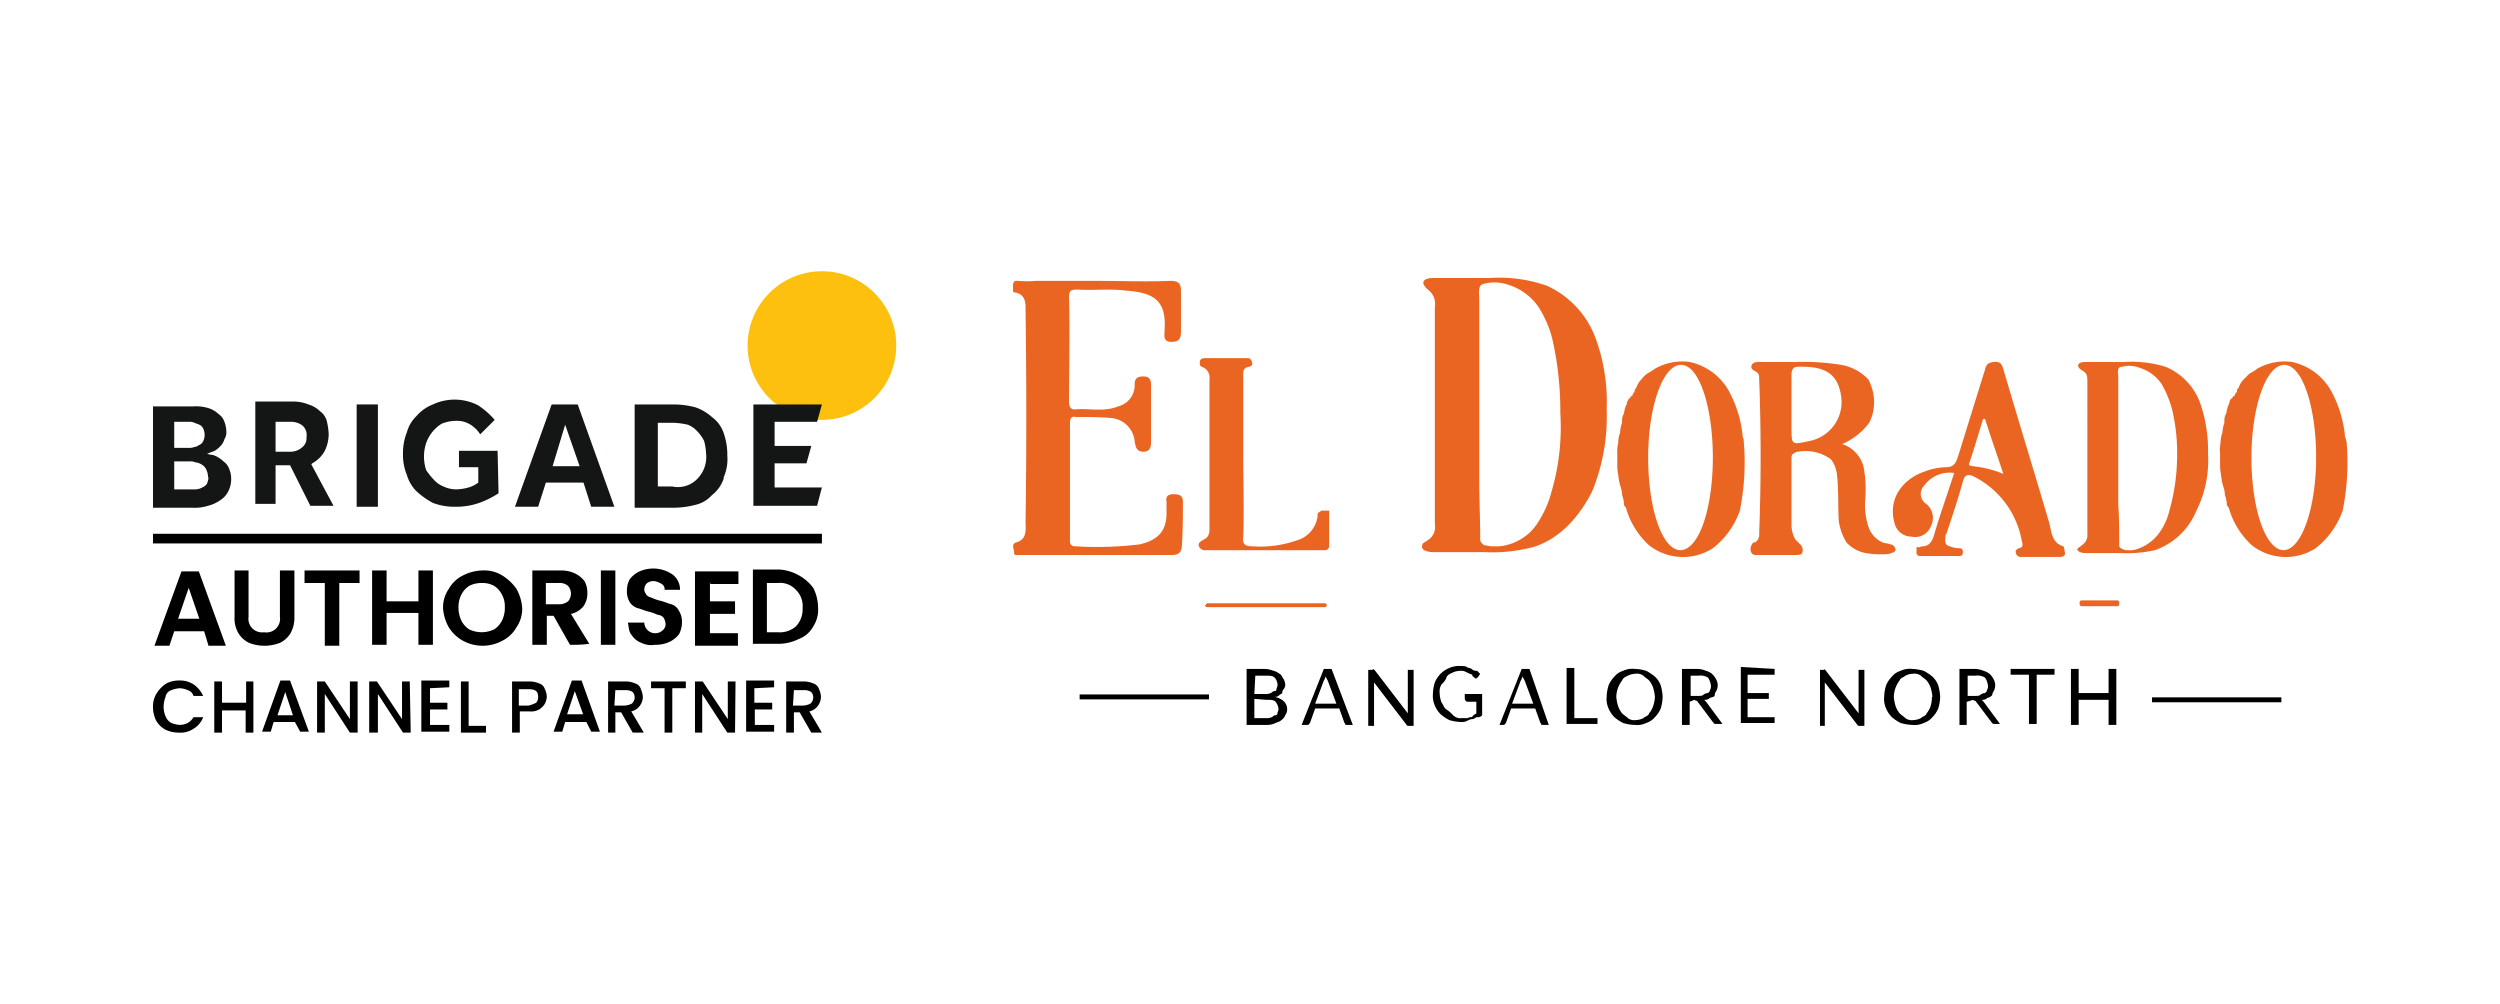 <svg id="Layer_1" data-name="Layer 1" xmlns="http://www.w3.org/2000/svg" viewBox="0 0 259 104"><defs><style>.cls-1{fill:#ea6522;}.cls-2,.cls-5{fill:none;stroke:#000;stroke-miterlimit:10;}.cls-2{stroke-width:0.51px;}.cls-3{fill:#fec00e;}.cls-4{fill:#141515;}</style></defs><path class="cls-1" d="M228.75,47a14.91,14.91,0,0,0-.8-5.2,6.42,6.42,0,0,0-3.6-3.8,11.83,11.83,0,0,0-4.2-.5h-4.1c-.9,0-1,.5-.3.9.5.3.5.6.5,1.2V55.3a1.22,1.22,0,0,1-.6,1.2c-.2.2-.3.2-.4.3-.2.3.4.5.8.5h3.7a13.43,13.43,0,0,0,3.5-.3,7.24,7.24,0,0,0,4.3-4.1,11.6,11.6,0,0,0,1.2-5.9m-4,5.9a6.42,6.42,0,0,1-1.2,2.5,4.59,4.59,0,0,1-2.2,1.5,2,2,0,0,1-.8.1c-.2,0-.5,0-.6-.1s-.2,0-.2-.1c-.2-.1-.2-.2-.2-.4,0-1.4,0-2.8-.1-4.2V39.1c0-.4-.2-1.1.4-1.1a2.79,2.79,0,0,1,1.8.1,4.25,4.25,0,0,1,2.3,1.7,10.91,10.91,0,0,1,1.1,2.7,19.89,19.89,0,0,1,.5,4.9,21.51,21.51,0,0,1-.8,5.5"/><path class="cls-1" d="M122.55,52c0-.7-.4-.8-1-.8s-.8.3-.7.8v1.2c0,1.9-1,2.8-2.8,3.2a36.42,36.42,0,0,1-6.6.2c-.5,0-.6-.2-.6-.6V43.8q0-.75.6-.6c1.2,0,2.4,0,3.6.1a2.68,2.68,0,0,1,2.5,2.4c.1.6.2,1.1.9,1.1s.8-.5.8-1.1V39.9c0-.6-.2-.9-.8-.9s-.9.2-.9.8a2.26,2.26,0,0,1-1.7,2.3c-1.5.6-2.9.2-4.3.3-.6.1-.8-.2-.8-.8,0-3.6.1-7.2,0-10.8,0-.7.2-.8.9-.8,1.6.1,3.3-.1,4.9.1,3.1.2,4.3,1.1,4.1,4.1v.3q-.15,1.05.9.9c.6,0,.8-.4.8-1V30.2c0-.8-.2-1.1-1.1-1.1-2.5.1-5.2,0-7.7,0h-6.2a12.05,12.05,0,0,1-1.9,0c-.6-.1-.5.5-.5.9,0,.2,0,.3.2.3,1.2.2,1.1,1.3,1.1,1.9.1,7.3.1,14.7,0,21.9,0,.7.2,1.8-1,2.1-.5.2-.2.6-.2,1s.3.3.5.3h15.8c.7,0,1.1-.2,1.1-1.1.1-1.5.1-3,.1-4.4"/><path class="cls-1" d="M160.25,29.6a14.81,14.81,0,0,0-5.9-.8h-5.8c-1.3,0-1.4.6-.5,1.3a1.83,1.83,0,0,1,.6,1.7V54.3a1.61,1.61,0,0,1-.8,1.7c-.2.2-.5.2-.5.5-.2.5.6.7,1.1.7h5.3a16.68,16.68,0,0,0,5-.5c2.8-.8,4.9-3.2,6.2-5.8a20.36,20.36,0,0,0,1.5-8.5,19.06,19.06,0,0,0-1.2-7.5,9.62,9.62,0,0,0-5-5.3m.5,21.3a11.13,11.13,0,0,1-1.6,3.5,5.35,5.35,0,0,1-3.2,2.1,4.1,4.1,0,0,1-1.1.1,2.77,2.77,0,0,1-.9-.1c-.2,0-.2,0-.4-.2a.55.55,0,0,1-.2-.5c0-2-.1-4-.1-6V31c0-.6-.2-1.5.5-1.6a4.27,4.27,0,0,1,2.5.1,5.85,5.85,0,0,1,3.2,2.4,11.18,11.18,0,0,1,1.5,3.8,34.19,34.19,0,0,1,.7,7.1,23.75,23.75,0,0,1-.9,8.1"/><path class="cls-1" d="M213.75,56.6c-1.3-.4-1.2-1.7-1.5-2.6-1.5-5.1-3.1-10.3-4.6-15.4-.2-.6-.2-1.2-1.1-1.1s-.8.6-1,1.1l-2.7,8.7c-.2.6-.4,1.1-1.2,1.1a6.87,6.87,0,0,0-2.4.5c-2.4.9-3.6,3-3,5.2a1.83,1.83,0,0,0,1.8,1.5,1.76,1.76,0,0,0,2-1.1,1.86,1.86,0,0,0-.5-2.3,1.23,1.23,0,0,1-.2-1.9,3.25,3.25,0,0,1,3.1-1.3c-.7,2.2-1.5,4.4-2.1,6.5-.2.6-.5,1.1-1.2,1.1-.2,0-.2.1-.3.1s-.3-.1-.3.1v.5a.32.32,0,0,0,.3.3h4.2a.32.32,0,0,0,.3-.3v-.2a.32.32,0,0,0-.3-.3,3.08,3.08,0,0,1-1.3-.3c-.3-.2-.2-.6-.2-1a.35.35,0,0,1,.1-.2c.6-1.8,1.2-3.6,1.7-5.4.2-.8.6-.8,1.2-.5a9.28,9.28,0,0,1,4.9,6.6c.1.4.2.7-.3.8-.2.1-.4.2-.3.5a.51.51,0,0,0,.5.4h4.1a.55.55,0,0,0,.5-.3c-.1-.5-.1-.8-.2-.8m-9.4-8.3c-.2-.1-.5,0-.3-.4.5-1.5.9-2.9,1.4-4.5h.2c.6,1.9,1.2,3.6,1.9,5.7a10.7,10.7,0,0,0-3.2-.8"/><path class="cls-1" d="M137.55,52.9H137c-.2,0-.3.2-.4.2s-.1.2-.1.4a3,3,0,0,1-2.2,2.5,11.41,11.41,0,0,1-4.5.6c-.8,0-1.1-.2-1-1,.1-2.8,0-5.5,0-8.3V39.1c0-.5-.1-1,.6-1.1.3-.1.4-.2.3-.5s-.2-.4-.5-.4h-4.4c-.2,0-.5.1-.5.4s0,.4.2.5a1.17,1.17,0,0,1,.8,1.3V54.4c0,.5.1,1.2-.6,1.5-.3.2-.6.3-.5.7a.74.74,0,0,0,.8.4h12.3a.43.43,0,0,0,.4-.4V52.9c.3.1.1,0-.1,0"/><path class="cls-1" d="M243.05,45.7a.6.6,0,0,0-.1-.4,12.16,12.16,0,0,0-1.5-4.9,6.14,6.14,0,0,0-4-2.9,5.72,5.72,0,0,0-3.6.7,5.58,5.58,0,0,1-.8.5l-.6.6a2.18,2.18,0,0,0-.5.8c-.1.2-.2.2-.2.4s-.2.2-.2.4a.1.1,0,0,1-.1.1l-.1.1c-.1.1-.1.2-.2.2a.76.76,0,0,0-.2.5,2.93,2.93,0,0,0-.3,1,1.64,1.64,0,0,0-.2,1,3,3,0,0,0-.2,1,3.09,3.09,0,0,0-.2,1.1A3.42,3.42,0,0,0,230,47v1.1a4.91,4.91,0,0,0,.1,1.1,6.53,6.53,0,0,0,.2,1.1,3,3,0,0,1,.2,1,3,3,0,0,1,.2,1,.77.77,0,0,0,.2.3,8.31,8.31,0,0,0,2.4,3.9,5.72,5.72,0,0,0,6.6.3,8.54,8.54,0,0,0,2.8-3.9,25.31,25.31,0,0,0,.4-7.2M236.55,57c-1.9-.1-3.3-4.4-3.3-9.6s1.5-9.6,3.4-9.6,3.3,4.4,3.3,9.6-1.5,9.6-3.4,9.6"/><path class="cls-1" d="M180.65,45.7a.6.6,0,0,0-.1-.4,12.16,12.16,0,0,0-1.5-4.9,6.14,6.14,0,0,0-4-2.9,5.72,5.72,0,0,0-3.6.7,5.58,5.58,0,0,1-.8.5,3.29,3.29,0,0,0-.6.6,2.18,2.18,0,0,0-.5.8c-.1.2-.2.2-.2.4s-.2.2-.2.4a.1.1,0,0,1-.1.1l-.1.1c-.1.1-.1.2-.2.2-.1.2-.2.3-.2.5a2.93,2.93,0,0,0-.3,1,1.64,1.64,0,0,0-.2,1,3,3,0,0,0-.2,1,3.09,3.09,0,0,0-.2,1.1,3.42,3.42,0,0,0-.1,1.1v1.1a4.91,4.91,0,0,0,.1,1.1,6.53,6.53,0,0,0,.2,1.1,3,3,0,0,1,.2,1,3,3,0,0,1,.2,1,.77.77,0,0,0,.2.3,8.31,8.31,0,0,0,2.4,3.9,5.72,5.72,0,0,0,6.6.3,8.54,8.54,0,0,0,2.8-3.9,25.31,25.31,0,0,0,.4-7.2M174.05,57c-1.9-.1-3.3-4.4-3.3-9.6s1.5-9.6,3.4-9.6,3.3,4.4,3.3,9.6-1.4,9.6-3.4,9.6"/><path class="cls-1" d="M196.35,56.9a.54.54,0,0,0-.5-.5c-.2-.1-.5-.1-.8-.2a2.73,2.73,0,0,1-1.4-1.4,7.25,7.25,0,0,1-.4-3.2,12.22,12.22,0,0,0-.2-3.3,3.39,3.39,0,0,0-2.2-2.3,6.89,6.89,0,0,0,2.8-2.2,4.71,4.71,0,0,0,.5-2.4,5.09,5.09,0,0,0-.6-2.1,5.08,5.08,0,0,0-2.8-1.5,24.75,24.75,0,0,0-4.7-.3h-3.4c-.3,0-1.1-.1-1.2.4s.5.5.7.8a.9.9,0,0,1,.1.5c.2,5.4.2,10.7,0,16.1a1,1,0,0,1-.2.7c-.2.2-.2.2-.4.2a1.08,1.08,0,0,0-.3.7.76.76,0,0,0,.2.5.75.75,0,0,0,.5.1H186c.2,0,.6,0,.7-.2s.1-.5-.1-.8l-.6-.6a3.07,3.07,0,0,1-.4-1.5V47.5c0-.2,0-.4.2-.5s.2-.2.5-.2a4.38,4.38,0,0,1,3.4.8,3.17,3.17,0,0,1,.6,1.5c.2,1.6.1,3.3.2,4.9a5.84,5.84,0,0,0,.8,2.2,3.6,3.6,0,0,0,2,1.1,8.88,8.88,0,0,0,2.3.1c.4-.1.8-.2.8-.5h0m-9-11.2c-1.8.4-1.8.4-1.8-1.4V38.8c0-.5.2-.8.6-.8,2.7-.1,4.1.6,4.5,2.8a4.12,4.12,0,0,1-3.3,4.9"/><path class="cls-1" d="M219.35,62.8h-3.7a.2.2,0,0,1-.2-.2v-.2a.2.2,0,0,1,.2-.2h3.7a.2.2,0,0,1,.2.2v.2a.2.2,0,0,1-.2.2"/><path class="cls-1" d="M137.25,62.9h-12.2a.2.2,0,0,1-.2-.2l.2-.2h12.2a.2.2,0,1,1,0,.4"/><path d="M129.15,75.1V69.3h1.9a2.92,2.92,0,0,1,.9.2,1.63,1.63,0,0,1,.6.3c.2.1.2.2.4.5a1.42,1.42,0,0,1,.2.6.6.6,0,0,1-.1.4c-.1.2-.2.2-.2.4s-.2.2-.3.3-.2.2-.5.2a1.91,1.91,0,0,1,1,.5,1.14,1.14,0,0,1,.3.8,1.07,1.07,0,0,1-.2.6,1,1,0,0,1-.4.5c-.2.2-.4.2-.6.3a1.88,1.88,0,0,1-.8.2Zm.8-3.2h1.1a1.27,1.27,0,0,0,.6-.1c.2-.1.2-.2.4-.2s.2-.2.2-.3a.6.6,0,0,0,.1-.4,1.14,1.14,0,0,0-.3-.7c-.2-.2-.5-.2-.9-.2h-1.1l-.1,1.9Zm0,.5v2h1.2a1.27,1.27,0,0,0,.6-.1c.2-.1.2-.2.4-.2s.2-.2.2-.3a.6.6,0,0,0,.1-.4,1.49,1.49,0,0,0-.3-.7c-.2-.2-.5-.2-1-.2l-1.2-.1Z"/><path d="M140.15,75.1h-.6c-.1,0-.2,0-.2-.1s-.1-.1-.1-.2l-.5-1.4h-2.5l-.5,1.4c0,.1-.1.1-.1.2a.31.31,0,0,1-.2.1h-.6l2.3-5.8h.8Zm-3.9-2.2h2.2l-.9-2.4c-.1-.2-.2-.3-.2-.5,0,.2-.1.2-.1.3a.35.35,0,0,1-.1.2Z"/><path d="M142.35,69.4c.1,0,.1.1.2.2l3.3,4.3V69.4h.6v5.8h-.6c-.1,0-.1-.1-.2-.2l-3.3-4.3v4.5h-.6V69.4h.4C142.35,69.3,142.35,69.3,142.35,69.4Z"/><path d="M151.45,74.4h.5c.2,0,.2-.1.4-.1s.2-.1.3-.2.2-.1.3-.2V72.7h-.9c-.1,0-.1,0-.2-.1a.35.35,0,0,1-.1-.2v-.5h1.8v2.2a.55.55,0,0,1-.5.2c-.2,0-.3.2-.5.2s-.4.1-.6.2-.4.1-.6.1a5,5,0,0,1-1.2-.2,4.7,4.7,0,0,1-.9-.6,2.84,2.84,0,0,1-.6-.9,2.54,2.54,0,0,1-.2-1.2,4.3,4.3,0,0,1,.2-1.2,2.76,2.76,0,0,1,1.5-1.5,2.54,2.54,0,0,1,1.2-.2c.2,0,.5,0,.6.1s.4.1.5.2.3.2.5.2.2.2.4.3l-.2.3-.2.2a.31.31,0,0,1-.2-.1c-.1-.1-.2-.1-.2-.2s-.2-.2-.3-.2l-.4-.2a1.08,1.08,0,0,0-.6-.1,1.88,1.88,0,0,0-.8.2c-.2.1-.5.2-.6.5s-.3.5-.5.7a1.34,1.34,0,0,0-.2.9,3,3,0,0,0,.2,1c.2.2.2.5.5.7s.4.3.6.5A1.1,1.1,0,0,0,151.45,74.4Z"/><path d="M160.45,75.1h-.6c-.1,0-.2,0-.2-.1s-.1-.1-.1-.2l-.5-1.4h-2.5l-.5,1.4c0,.1-.1.1-.1.2a.31.31,0,0,1-.2.1h-.4l2.3-5.8h.8Zm-3.8-2.2h2.2l-.9-2.4c-.1-.2-.2-.3-.2-.5,0,.2-.1.2-.1.3a.35.35,0,0,1-.1.2Z"/><path d="M163,74.4h2.5V75h-3.2V69.2h.8v5.2Z"/><path d="M172.25,72.2a4.3,4.3,0,0,1-.2,1.2,2.84,2.84,0,0,1-.6.9,2,2,0,0,1-.9.6,2.17,2.17,0,0,1-1.2.2,4.3,4.3,0,0,1-1.2-.2,4.7,4.7,0,0,1-.9-.6,2.84,2.84,0,0,1-.6-.9,2.34,2.34,0,0,1-.2-1.2,4.3,4.3,0,0,1,.2-1.2,2.84,2.84,0,0,1,.6-.9,1.8,1.8,0,0,1,.9-.6,2.17,2.17,0,0,1,1.2-.2,4.3,4.3,0,0,1,1.2.2,4.7,4.7,0,0,1,.9.6,2.36,2.36,0,0,1,.6.9A5,5,0,0,1,172.25,72.2Zm-.8,0a4.4,4.4,0,0,0-.2-1,2.51,2.51,0,0,0-.4-.7c-.2-.2-.4-.3-.6-.5a1.08,1.08,0,0,0-.8-.2,1.88,1.88,0,0,0-.8.2c-.2.1-.5.2-.6.5a2.85,2.85,0,0,0-.6,1.7,4.4,4.4,0,0,0,.2,1,2.51,2.51,0,0,0,.4.7c.2.2.4.3.6.5a1.08,1.08,0,0,0,.8.2,1.88,1.88,0,0,0,.8-.2c.2-.2.5-.2.6-.5a2.51,2.51,0,0,0,.4-.7A3.55,3.55,0,0,0,171.45,72.2Z"/><path d="M175.05,72.7v2.4h-.8V69.3h1.6a2.39,2.39,0,0,1,.9.2,1.63,1.63,0,0,1,.6.3,2.18,2.18,0,0,1,.4.5,1.42,1.42,0,0,1,.2.6,1.27,1.27,0,0,1-.1.6c-.1.2-.2.3-.2.5s-.2.2-.5.3a.73.73,0,0,1-.6.2l.2.2,1.7,2.3h-.7c-.2,0-.2-.1-.3-.2l-1.5-2c-.1-.1-.1-.2-.2-.2a.35.35,0,0,1-.2-.1l-.5.2Zm0-.6h.8c.2,0,.5,0,.6-.1s.3-.2.5-.2c.2-.2.2-.2.2-.3a.75.75,0,0,0,.1-.5,1.91,1.91,0,0,0-.3-.8,1.5,1.5,0,0,0-1-.2h-.8v2.1Z"/><path d="M183.85,69.3v.6h-2.8v1.9h2.2v.6h-2.2v1.9h2.8v.6h-3.5V69.1l3.5.2Z"/><path d="M189.05,69.4c.1,0,.1.1.2.2l3.3,4.3V69.4h.6v5.8h-.6c-.1,0-.1-.1-.2-.2l-3.3-4.3v4.5h-.5V69.4h.4C189.05,69.3,189.05,69.3,189.05,69.4Z"/><path d="M201,72.2a4.3,4.3,0,0,1-.2,1.2,2.84,2.84,0,0,1-.6.9,2,2,0,0,1-.9.6,2.17,2.17,0,0,1-1.2.2,5,5,0,0,1-1.2-.2,4.7,4.7,0,0,1-.9-.6,2.84,2.84,0,0,1-.6-.9,2.34,2.34,0,0,1-.2-1.2,4.3,4.3,0,0,1,.2-1.2,2.84,2.84,0,0,1,.6-.9,1.8,1.8,0,0,1,.9-.6,2.17,2.17,0,0,1,1.2-.2,5,5,0,0,1,1.2.2,4.7,4.7,0,0,1,.9.6,2.36,2.36,0,0,1,.6.9A5,5,0,0,1,201,72.2Zm-.8,0a4.4,4.4,0,0,0-.2-1,2.51,2.51,0,0,0-.4-.7c-.2-.2-.4-.3-.6-.5a1.08,1.08,0,0,0-.8-.2,1.88,1.88,0,0,0-.8.2c-.2.2-.5.2-.6.5a2.85,2.85,0,0,0-.6,1.7,4.4,4.4,0,0,0,.2,1,2.51,2.51,0,0,0,.4.7c.2.2.4.3.6.5a1.08,1.08,0,0,0,.8.2,1.88,1.88,0,0,0,.8-.2c.2-.2.5-.2.6-.5a2.51,2.51,0,0,0,.4-.7A3.55,3.55,0,0,0,200.15,72.2Z"/><path d="M203.75,72.7v2.4H203V69.3h1.6a2.39,2.39,0,0,1,.9.2,1.63,1.63,0,0,1,.6.3,1.76,1.76,0,0,1,.4.5,1.42,1.42,0,0,1,.2.6,1.27,1.27,0,0,1-.1.6c-.1.2-.2.3-.2.5a.85.85,0,0,1-.5.3.73.73,0,0,1-.6.2l.2.2,1.7,2.3h-.6c-.2,0-.2-.1-.3-.2l-1.5-2c-.1-.1-.1-.2-.2-.2a.35.35,0,0,1-.2-.1l-.6.2Zm0-.6h.8c.2,0,.5,0,.6-.1s.3-.2.5-.2c.2-.2.2-.2.2-.3a.75.75,0,0,0,.1-.5,1.91,1.91,0,0,0-.3-.8,1.5,1.5,0,0,0-1-.2h-.8v2.1Z"/><path d="M212.85,69.3v.6H211V75h-.8V69.9h-1.9v-.6Z"/><path d="M219.25,75.1h-.8V72.5h-3.1v2.6h-.8V69.3h.8v2.5h3.1V69.3h.8v5.8Z"/><line class="cls-2" x1="125.25" y1="72.2" x2="111.85" y2="72.2"/><line class="cls-2" x1="236.35" y1="72.5" x2="222.95" y2="72.5"/><circle class="cls-3" cx="85.15" cy="35.8" r="7.7"/><path class="cls-4" d="M21.45,50.1a1,1,0,0,1-.5.4,1.45,1.45,0,0,1-.7.2h-2.2V47.8h1.6a1.27,1.27,0,0,1,.6.1,1.42,1.42,0,0,1,.6.2,1.21,1.21,0,0,1,.5.5,1.88,1.88,0,0,1,.2.8c.1.1,0,.4-.1.7Zm-3.4-6.4h1.5a1.27,1.27,0,0,1,.6.1c.2.1.3.1.5.2a.78.78,0,0,1,.4.4,1.48,1.48,0,0,1,0,1.3.78.78,0,0,1-.4.4c-.2.1-.3.2-.5.2a1.27,1.27,0,0,1-.6.1h-1.5Zm5.6,7.2h0a2.77,2.77,0,0,0,.3-1.3,2.51,2.51,0,0,0-.2-1,1.56,1.56,0,0,0-.6-.8,3,3,0,0,0-.7-.5,1.45,1.45,0,0,0-.7-.2l-.3-.1.3-.1c.2-.1.3-.1.5-.2a2.65,2.65,0,0,0,.6-.5,1.61,1.61,0,0,0,.4-.7,1.34,1.34,0,0,0,.2-.8,3,3,0,0,0-.2-1,1.56,1.56,0,0,0-.6-.8,2.66,2.66,0,0,0-1-.6,4.4,4.4,0,0,0-1.6-.2h-4.2V52.6h4a4.68,4.68,0,0,0,1.7-.2,3.79,3.79,0,0,0,1.3-.6A2.28,2.28,0,0,0,23.65,50.9Z"/><path class="cls-4" d="M28.55,43.7h1.6a1.92,1.92,0,0,1,1.2.4,1.29,1.29,0,0,1,.4,1.2,1.16,1.16,0,0,1-.4,1,1.85,1.85,0,0,1-1.2.5h-1.6Zm3.6,8.7h2.4l-2.3-4.3.1-.1a3.25,3.25,0,0,0,1.3-1.3,3.92,3.92,0,0,0,.4-1.8,6.88,6.88,0,0,0-.2-1.3,1.83,1.83,0,0,0-.7-1,2.92,2.92,0,0,0-1.2-.7,4.15,4.15,0,0,0-1.6-.3h-3.9V52.2h2.1v-4h1.5Z"/><rect class="cls-4" x="36.95" y="41.9" width="2.2" height="10.6"/><path class="cls-4" d="M51.55,46.7h-4v1.7h2V50h0a3.13,3.13,0,0,1-1,.5,5.07,5.07,0,0,1-1.3.2,3.08,3.08,0,0,1-1.3-.3,2.55,2.55,0,0,1-1-.7,7,7,0,0,1-.8-1,4.47,4.47,0,0,1,0-2.8,3.89,3.89,0,0,1,1.6-2,4,4,0,0,1,1.5-.3,2.6,2.6,0,0,1,1.5.4,3.18,3.18,0,0,1,1,1l1.5-1.5a8.3,8.3,0,0,0-1.7-1.5,5.31,5.31,0,0,0-4.7-.1,4.34,4.34,0,0,0-1.7,1.2,3.67,3.67,0,0,0-1,1.7,5.7,5.7,0,0,0-.4,2.2,5.38,5.38,0,0,0,.4,2.2,4,4,0,0,0,1,1.7,8.31,8.31,0,0,0,1.7,1.2,6.2,6.2,0,0,0,2.3.4,7.27,7.27,0,0,0,2.5-.4,9.34,9.34,0,0,0,2-1l-.1-4.4Z"/><path class="cls-4" d="M58.55,44l1.5,4.3h-2.8Zm1.9,6h0l.8,2.5h2.4l-3.8-10.6h-2.7l-3.8,10.6h2.4l.8-2.5Z"/><path class="cls-4" d="M72.25,49.6a2.78,2.78,0,0,1-2.6.8h-1.5V43.8h1.6a7.72,7.72,0,0,1,1.5.2,2.55,2.55,0,0,1,1,.7,3.59,3.59,0,0,1,.7,1,5.85,5.85,0,0,1,.2,1.3A3.2,3.2,0,0,1,72.25,49.6Zm2.7-.1h0a4.68,4.68,0,0,0,.4-2.3,6.72,6.72,0,0,0-.4-2.4,3.39,3.39,0,0,0-1.2-1.6,5,5,0,0,0-1.7-1,9.08,9.08,0,0,0-2.3-.3h-4V52.6h4a9.08,9.08,0,0,0,2.3-.3,3.23,3.23,0,0,0,1.7-1A3.6,3.6,0,0,0,75,49.5Z"/><polygon class="cls-4" points="80.25 50.5 80.25 48 83.55 48 84.05 46.2 80.25 46.2 80.25 43.7 84.65 43.7 85.15 41.9 78.05 41.9 78.05 52.4 84.65 52.4 85.15 50.5 80.25 50.5"/><path d="M21.15,65.4h-3.1l-.5,1.5H16l2.8-7.7h1.8l2.8,7.7h-1.8Zm-.5-1.3-1.1-3.2-1.1,3.2Z"/><path d="M25.75,59.1v4.8a1.41,1.41,0,0,0,1.6,1.6A1.41,1.41,0,0,0,29,63.9V59.1h1.5v4.8a3.29,3.29,0,0,1-.4,1.7,2.59,2.59,0,0,1-1.1,1,4.42,4.42,0,0,1-3.2,0,2.66,2.66,0,0,1-1.1-1,3.06,3.06,0,0,1-.4-1.7V59.1Z"/><path d="M37.25,59.1v1.3h-2.1v6.5h-1.5V60.4h-2.1V59.1Z"/><path d="M44.85,59.1v7.7h-1.5V63.5h-3.3v3.3h-1.5V59.1h1.5v3.2h3.3V59.1Z"/><path d="M48,66.4a4,4,0,0,1-1.5-1.4,4.66,4.66,0,0,1-.6-2,3.38,3.38,0,0,1,.6-2A3.42,3.42,0,0,1,48,59.6a4.55,4.55,0,0,1,2-.5,3.51,3.51,0,0,1,2,.5,4.92,4.92,0,0,1,1.5,1.4,4.66,4.66,0,0,1,.6,2,3.38,3.38,0,0,1-.6,2A3.42,3.42,0,0,1,52,66.4a4.25,4.25,0,0,1-4,0Zm3.2-1.2a2.36,2.36,0,0,0,.8-.9,2.9,2.9,0,0,0,.3-1.4,2.5,2.5,0,0,0-.3-1.3,2.36,2.36,0,0,0-.8-.9,2.5,2.5,0,0,0-1.3-.3,2.77,2.77,0,0,0-1.3.3,2.36,2.36,0,0,0-.8.9,2.77,2.77,0,0,0-.3,1.3,3.19,3.19,0,0,0,.3,1.4,2.36,2.36,0,0,0,.8.9,3,3,0,0,0,2.6,0Z"/><path d="M59.05,66.8l-1.7-3h-.7v3h-1.5V59.1h2.9a3.34,3.34,0,0,1,1.5.3,2.72,2.72,0,0,1,1,.8,2.38,2.38,0,0,1,.3,1.2,2.3,2.3,0,0,1-.4,1.4,2.22,2.22,0,0,1-1.3.8l1.9,3.1A13.4,13.4,0,0,1,59.05,66.8Zm-2.5-4.2h1.3a1.49,1.49,0,0,0,1-.3,1.22,1.22,0,0,0,0-1.6,1.33,1.33,0,0,0-1-.3h-1.3Z"/><path d="M63.75,59.1v7.7h-1.5V59.1Z"/><path d="M66.45,66.6a2,2,0,0,1-1-.8c-.3-.3-.3-.8-.4-1.3h1.7a1.13,1.13,0,0,0,1.9.8.78.78,0,0,0,.3-.7,1.42,1.42,0,0,0-.2-.6.85.85,0,0,0-.6-.3,6.89,6.89,0,0,0-.8-.3c-.5-.1-.9-.3-1.3-.4a1.56,1.56,0,0,1-.8-.6,2.13,2.13,0,0,1-.3-1.2,2.38,2.38,0,0,1,.3-1.2,2.72,2.72,0,0,1,1-.8,3.54,3.54,0,0,1,3.4.3,1.94,1.94,0,0,1,.8,1.6h-1.6a.6.6,0,0,0-.3-.6,1.91,1.91,0,0,0-.8-.3,1.17,1.17,0,0,0-.7.2.91.91,0,0,0-.3.7c0,.2.1.3.2.5a.85.85,0,0,0,.5.3,6.89,6.89,0,0,0,.8.3c.5.1.9.3,1.3.4a1.34,1.34,0,0,1,.8.7,2.13,2.13,0,0,1,.3,1.2,2.66,2.66,0,0,1-.3,1.2,2.72,2.72,0,0,1-1,.8,3.34,3.34,0,0,1-1.5.3A2.3,2.3,0,0,1,66.45,66.6Z"/><path d="M73.55,60.3v2h2.6v1.3h-2.6v2h2.9v1.3H72V59.2h4.5v1.3h-2.9Z"/><path d="M82.75,59.6a4.71,4.71,0,0,1,1.5,1.3,4.55,4.55,0,0,1,.5,2,3.15,3.15,0,0,1-.5,2,2.78,2.78,0,0,1-1.5,1.3,4.77,4.77,0,0,1-2.2.5H78V59h2.7A4.69,4.69,0,0,1,82.75,59.6Zm-.3,5.3a2.56,2.56,0,0,0,.7-1.9,2.35,2.35,0,0,0-.7-1.9,2.23,2.23,0,0,0-1.9-.7h-1.1v5.1h1.1A2.55,2.55,0,0,0,82.45,64.9Z"/><path d="M16.25,71.8a3.18,3.18,0,0,1,1-1,2.77,2.77,0,0,1,1.3-.3,2.6,2.6,0,0,1,1.5.4,2.94,2.94,0,0,1,1,1.2h-1a.9.9,0,0,0-.6-.6,2.35,2.35,0,0,0-.8-.2,2.92,2.92,0,0,0-.9.2.88.88,0,0,0-.6.7,3,3,0,0,0-.2,1,2.51,2.51,0,0,0,.2,1,1.34,1.34,0,0,0,.6.7,2.92,2.92,0,0,0,.9.2,1.88,1.88,0,0,0,.8-.2,1.7,1.7,0,0,0,.6-.6h1a2.34,2.34,0,0,1-1,1.2,2.41,2.41,0,0,1-1.5.4,3.19,3.19,0,0,1-1.4-.3,2.41,2.41,0,0,1-1-1,3.19,3.19,0,0,1-.3-1.4A2.5,2.5,0,0,1,16.25,71.8Z"/><path d="M26.25,70.6v5.3h-.8V73.6H23v2.3h-.8V70.6H23v2.2h2.5V70.6Z"/><path d="M30.55,74.8h-2.2l-.3,1h-.9l1.9-5.3h1L32,75.8h-.9Zm-.2-.7-.8-2.4-.8,2.4Z"/><path d="M37.05,75.9h-.8l-2.6-4v4h-.8V70.6h.8l2.6,3.9V70.6h.8Z"/><path d="M42.55,75.9h-.8l-2.6-4v4h-.9V70.6h.8l2.6,3.9V70.6h.8l.1,5.3Z"/><path d="M44.55,71.3v1.5h1.8v.7h-1.8v1.6h2v.7h-2.9V70.5h2.9v.7l-2,.1Z"/><path d="M48.55,75.2h1.8v.7h-2.6V70.6h.8Z"/><path d="M56.45,72.9a1.7,1.7,0,0,1-.6.6,1.64,1.64,0,0,1-1,.2h-1v2.2h-.8V70.6h1.8a2.51,2.51,0,0,1,1,.2.9.9,0,0,1,.6.6,1.88,1.88,0,0,1,.2.8A1.85,1.85,0,0,1,56.45,72.9Zm-.9-.1a.85.85,0,0,0,.2-.6c0-.6-.3-.8-1-.8h-1v1.7h1A3.39,3.39,0,0,0,55.55,72.8Z"/><path d="M60.75,74.8h-2.2l-.3,1h-.9l1.9-5.3h1l1.9,5.3h-.9Zm-.3-.7-.9-2.5-.8,2.4h1.7Z"/><path d="M65.55,75.9l-1.2-2.1h-.6v2.1H63V70.6h1.8a2.51,2.51,0,0,1,1,.2.9.9,0,0,1,.6.6,2.35,2.35,0,0,1,.2.8,1.61,1.61,0,0,1-.3.9,1.46,1.46,0,0,1-.9.6l1.3,2.2Zm-1.9-2.8h1a1.88,1.88,0,0,0,.8-.2.85.85,0,0,0,.3-.6.85.85,0,0,0-.2-.6,1.29,1.29,0,0,0-.8-.2h-1l-.1,1.6Z"/><path d="M71.05,70.6v.7h-1.4v4.6h-.8V71.3h-1.4v-.7Z"/><path d="M76.15,75.9h-.8l-2.6-4v4H72V70.6h.8l2.6,3.9V70.6h.8Z"/><path d="M78.15,71.3v1.5H80v.7h-1.8v1.6h2v.7h-2.9V70.5h2.9v.7l-2,.1Z"/><path d="M84.05,75.9l-1.2-2.1h-.6v2.1h-.8V70.6h1.8a2.51,2.51,0,0,1,1,.2.9.9,0,0,1,.6.6,1.88,1.88,0,0,1,.2.8,1.61,1.61,0,0,1-.3.9,1.46,1.46,0,0,1-.9.6l1.3,2.2h-1.1Zm-1.9-2.8h1a1.88,1.88,0,0,0,.8-.2.85.85,0,0,0,.3-.6.85.85,0,0,0-.2-.6,1.29,1.29,0,0,0-.8-.2h-1l-.1,1.6Z"/><line class="cls-5" x1="15.85" y1="55.8" x2="85.15" y2="55.8"/></svg>